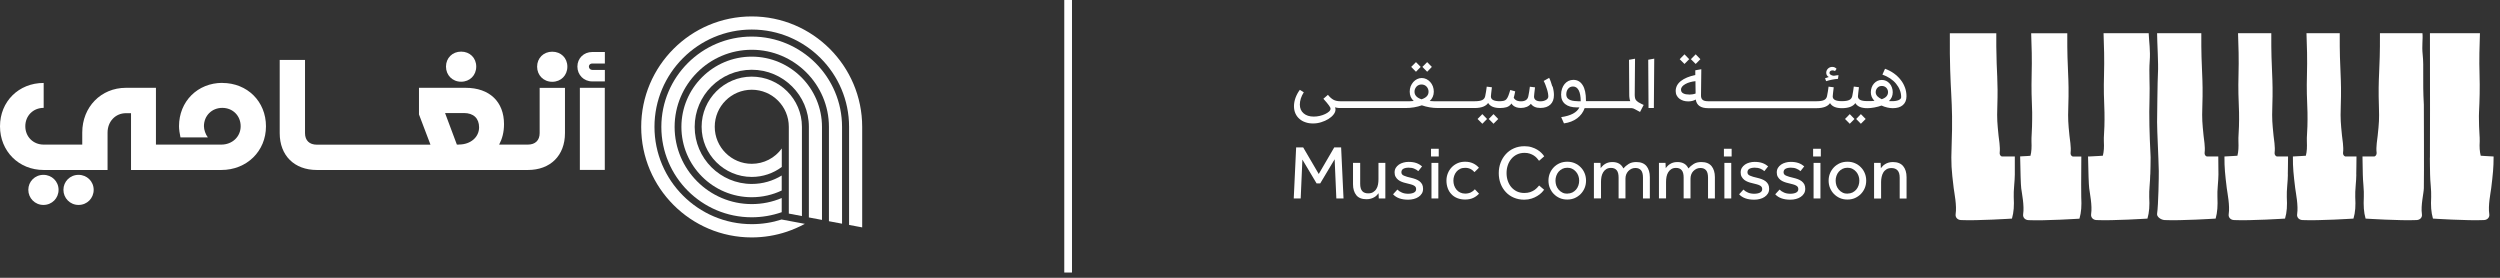 <svg width="324" height="36" viewBox="0 0 324 36" fill="none" xmlns="http://www.w3.org/2000/svg">
<rect x="0" y="0" width="324" height="36" fill="#333333" stroke="none"/>
<path d="M101.32 19.24C100.43 20.48 98.99 21.23 97.43 21.23C94.79 21.23 92.63 19.08 92.63 16.43C92.63 13.78 94.78 11.63 97.43 11.63C100.08 11.63 102.23 13.78 102.23 16.43V27.68L103.93 28V16.43C103.93 12.85 101.01 9.93 97.43 9.93C93.85 9.93 90.93 12.85 90.93 16.43C90.93 20.01 93.85 22.93 97.43 22.93C98.87 22.93 100.22 22.46 101.32 21.64V19.23V19.24Z" fill="white"/>
<path d="M101.32 22.74C100.18 23.44 98.85 23.84 97.43 23.84C93.35 23.84 90.03 20.52 90.03 16.44C90.03 12.36 93.35 9.04 97.43 9.04C101.51 9.04 104.83 12.36 104.83 16.44V28.18L106.53 28.5V16.45C106.53 11.43 102.44 7.34 97.42 7.34C92.4 7.34 88.31 11.43 88.31 16.45C88.31 21.47 92.4 25.56 97.42 25.56C98.81 25.56 100.13 25.25 101.31 24.69V22.75L101.32 22.74Z" fill="white"/>
<path d="M101.32 25.66C100.1 26.18 98.78 26.45 97.43 26.45C91.91 26.45 87.43 21.96 87.43 16.45C87.43 10.94 91.92 6.45 97.43 6.45C102.94 6.45 107.43 10.94 107.43 16.45V28.67L109.13 28.99V16.45C109.13 9.99 103.88 4.74 97.42 4.74C90.96 4.74 85.71 9.99 85.71 16.45C85.71 22.91 90.96 28.16 97.42 28.16C98.76 28.16 100.08 27.93 101.31 27.5V25.67L101.32 25.66Z" fill="white"/>
<path d="M101.32 28.44C100.09 28.84 98.78 29.05 97.43 29.05C90.48 29.05 84.82 23.39 84.82 16.44C84.82 9.49 90.48 3.83 97.43 3.83C104.38 3.83 110.04 9.49 110.04 16.44V29.15L111.74 29.47V16.45C111.74 8.56 105.32 2.13 97.42 2.13C89.52 2.13 83.1 8.55 83.1 16.45C83.1 24.35 89.52 30.77 97.42 30.77C99.01 30.77 100.55 30.51 102 30.02C102.8 29.75 103.57 29.41 104.31 29.01L101.31 28.45L101.32 28.44Z" fill="white"/>
<path d="M28.82 10.74C25.61 10.74 23.2 13.14 23.2 16.36C23.2 16.76 23.29 17.38 23.39 17.81H26.94C26.64 17.43 26.43 16.81 26.43 16.36C26.43 15 27.45 13.98 28.81 13.98C30.17 13.98 31.19 15 31.19 16.36C31.19 17.72 30.1 18.74 28.68 18.74H20.21V11.38H16.32C13.09 11.38 10.66 13.87 10.66 17.17V18.74H5.66C4.3 18.74 3.28 17.72 3.28 16.36C3.28 15 4.3 13.98 5.66 13.98V10.75C2.43 10.75 0 13.15 0 16.37C0 19.59 2.43 22.03 5.66 22.03H13.94V17.18C13.94 15.75 14.96 14.67 16.32 14.67H16.98V22.03H28.68C31.98 22.03 34.47 19.6 34.47 16.37C34.47 13.14 32.04 10.75 28.81 10.75L28.82 10.74Z" fill="white"/>
<path d="M10.18 22.66C9.07 22.66 8.22 23.53 8.22 24.6C8.22 25.67 9.07 26.56 10.18 26.56C11.29 26.56 12.14 25.69 12.14 24.6C12.14 23.51 11.27 22.66 10.18 22.66Z" fill="white"/>
<path d="M5.63 22.66C4.52 22.66 3.67 23.53 3.67 24.6C3.67 25.67 4.52 26.56 5.63 26.56C6.74 26.56 7.59 25.69 7.59 24.6C7.59 23.51 6.72 22.66 5.63 22.66Z" fill="white"/>
<path d="M59.76 10.59C60.89 10.59 61.72 9.76 61.72 8.63C61.72 7.5 60.89 6.69 59.76 6.69C58.63 6.69 57.8 7.52 57.8 8.63C57.8 9.74 58.63 10.59 59.76 10.59Z" fill="white"/>
<path d="M69.94 17.25C69.94 18.19 69.37 18.74 68.41 18.74H64.69C65.09 17.98 65.32 17.14 65.32 16.08C65.32 13.21 63.47 11.38 60.34 11.38H54.3V14.83L55.79 18.75H41.06C40.1 18.75 39.53 18.2 39.53 17.26V7.77H36.25V17.26C36.25 20.15 38.14 22.03 41.06 22.03H68.41C71.33 22.03 73.22 20.16 73.22 17.26V11.39H69.94V17.26V17.25ZM59.49 18.74H59.21L57.68 14.65H60.13C61.36 14.65 62.09 15.33 62.09 16.5C62.09 17.78 60.98 18.73 59.49 18.73V18.74Z" fill="white"/>
<path d="M78.38 11.38H75.15V22.02H78.38V11.38Z" fill="white"/>
<path d="M76.75 8.23H78.39V6.74H76.75C75.66 6.74 74.83 7.55 74.83 8.63C74.83 9.71 75.66 10.55 76.75 10.55H78.39V9.06H76.75C76.52 9.06 76.32 8.87 76.32 8.63C76.32 8.39 76.51 8.23 76.75 8.23Z" fill="white"/>
<path d="M71.57 6.7C70.44 6.7 69.61 7.53 69.61 8.64C69.61 9.75 70.44 10.6 71.57 10.6C72.7 10.6 73.53 9.77 73.53 8.64C73.53 7.51 72.7 6.7 71.57 6.7Z" fill="white"/>
<path d="M167.98 19.1H168.89L170.91 22.55L172.92 19.1H173.81L174.12 25.72H173.19L172.97 20.64L171.1 23.77H170.63L168.79 20.68L168.57 25.72H167.67L167.98 19.1Z" fill="white"/>
<path d="M175.39 21.11H176.28V23.82C176.28 24.26 176.37 24.57 176.55 24.77C176.73 24.97 176.99 25.06 177.32 25.06C177.58 25.06 177.79 25.01 177.96 24.9C178.13 24.79 178.27 24.66 178.37 24.49C178.48 24.32 178.55 24.13 178.59 23.91C178.63 23.69 178.65 23.48 178.65 23.25V21.11H179.54V25.44C179.54 25.54 179.54 25.63 179.54 25.72H178.69L178.66 25.04C178.6 25.12 178.53 25.21 178.44 25.3C178.35 25.39 178.25 25.48 178.12 25.55C177.99 25.63 177.85 25.69 177.68 25.74C177.51 25.79 177.33 25.82 177.11 25.82C176.51 25.82 176.06 25.65 175.78 25.3C175.5 24.95 175.35 24.48 175.35 23.88V21.11H175.39Z" fill="white"/>
<path d="M181.09 24.56C181.26 24.73 181.45 24.86 181.69 24.96C181.92 25.06 182.19 25.11 182.49 25.11C182.79 25.11 183.04 25.06 183.23 24.97C183.43 24.87 183.53 24.72 183.53 24.52C183.53 24.41 183.51 24.32 183.47 24.25C183.43 24.17 183.35 24.11 183.25 24.05C183.15 23.99 183.01 23.94 182.84 23.89C182.67 23.84 182.46 23.79 182.21 23.73C182.03 23.69 181.85 23.64 181.68 23.57C181.5 23.5 181.35 23.42 181.21 23.31C181.07 23.2 180.96 23.07 180.87 22.91C180.78 22.75 180.74 22.57 180.74 22.35C180.74 22.13 180.79 21.93 180.89 21.76C180.99 21.59 181.13 21.45 181.3 21.33C181.47 21.21 181.67 21.13 181.88 21.07C182.09 21.01 182.32 20.98 182.55 20.98C182.94 20.98 183.28 21.03 183.56 21.13C183.84 21.23 184.09 21.38 184.3 21.56L183.81 22.18C183.67 22.05 183.5 21.95 183.29 21.86C183.08 21.77 182.84 21.73 182.56 21.73C182.28 21.73 182.05 21.78 181.88 21.87C181.71 21.96 181.62 22.12 181.62 22.33C181.62 22.53 181.73 22.68 181.96 22.77C182.19 22.87 182.49 22.96 182.86 23.04C183.08 23.09 183.28 23.15 183.47 23.22C183.66 23.29 183.82 23.38 183.97 23.49C184.11 23.6 184.22 23.73 184.31 23.89C184.39 24.05 184.43 24.24 184.43 24.47C184.43 24.7 184.38 24.9 184.27 25.08C184.16 25.26 184.02 25.4 183.84 25.52C183.66 25.64 183.46 25.73 183.22 25.79C182.99 25.85 182.75 25.88 182.5 25.88C181.63 25.88 180.97 25.65 180.54 25.18L181.09 24.58V24.56Z" fill="white"/>
<path d="M185.46 19.28H186.46V20.28H185.46V19.28ZM185.52 21.11H186.41V25.72H185.52V21.11Z" fill="white"/>
<path d="M191.69 25.09C191.49 25.32 191.23 25.51 190.93 25.65C190.63 25.79 190.28 25.86 189.88 25.86C189.51 25.86 189.17 25.8 188.87 25.68C188.57 25.56 188.31 25.39 188.11 25.17C187.9 24.96 187.74 24.7 187.63 24.4C187.52 24.1 187.46 23.77 187.46 23.41C187.46 23.07 187.52 22.76 187.64 22.46C187.76 22.16 187.93 21.9 188.14 21.68C188.35 21.46 188.61 21.28 188.9 21.15C189.19 21.02 189.52 20.96 189.88 20.96C190.27 20.96 190.61 21.03 190.91 21.17C191.21 21.31 191.46 21.5 191.67 21.74L191.09 22.31C190.95 22.14 190.78 22 190.58 21.9C190.38 21.8 190.15 21.75 189.88 21.75C189.64 21.75 189.43 21.79 189.24 21.88C189.05 21.97 188.89 22.09 188.76 22.25C188.63 22.41 188.53 22.58 188.46 22.79C188.39 22.99 188.36 23.2 188.36 23.42C188.36 23.64 188.4 23.84 188.46 24.04C188.53 24.24 188.63 24.42 188.76 24.58C188.89 24.74 189.05 24.86 189.24 24.95C189.43 25.04 189.64 25.09 189.88 25.09C190.15 25.09 190.39 25.04 190.61 24.94C190.82 24.84 191 24.7 191.14 24.53L191.69 25.11V25.09Z" fill="white"/>
<path d="M200.13 24.56C200.06 24.68 199.94 24.81 199.79 24.97C199.64 25.12 199.45 25.27 199.23 25.4C199.01 25.54 198.76 25.65 198.48 25.74C198.2 25.83 197.88 25.88 197.54 25.88C197.05 25.88 196.6 25.79 196.2 25.62C195.8 25.45 195.45 25.21 195.16 24.9C194.87 24.59 194.64 24.23 194.48 23.81C194.32 23.39 194.24 22.93 194.24 22.44C194.24 21.95 194.32 21.5 194.48 21.08C194.64 20.66 194.87 20.29 195.16 19.97C195.45 19.65 195.8 19.4 196.21 19.22C196.62 19.04 197.07 18.95 197.56 18.95C197.91 18.95 198.22 18.99 198.5 19.08C198.78 19.17 199.02 19.27 199.23 19.4C199.44 19.53 199.62 19.67 199.77 19.82C199.92 19.97 200.04 20.12 200.13 20.26L199.46 20.84C199.38 20.73 199.29 20.61 199.18 20.49C199.07 20.37 198.94 20.26 198.79 20.16C198.64 20.06 198.46 19.98 198.26 19.91C198.06 19.84 197.83 19.81 197.58 19.81C197.22 19.81 196.89 19.88 196.6 20.02C196.31 20.16 196.07 20.35 195.87 20.59C195.67 20.83 195.51 21.11 195.41 21.42C195.3 21.74 195.25 22.07 195.25 22.43C195.25 22.79 195.3 23.12 195.41 23.44C195.52 23.75 195.67 24.03 195.87 24.26C196.07 24.49 196.31 24.67 196.59 24.81C196.87 24.94 197.19 25.01 197.54 25.01C197.84 25.01 198.09 24.97 198.31 24.9C198.53 24.82 198.71 24.73 198.86 24.63C199.01 24.52 199.13 24.42 199.23 24.31C199.33 24.2 199.41 24.11 199.47 24.04L200.13 24.6V24.56Z" fill="white"/>
<path d="M203.12 25.86C202.76 25.86 202.44 25.8 202.14 25.67C201.84 25.54 201.59 25.36 201.37 25.14C201.15 24.92 200.99 24.66 200.86 24.36C200.74 24.07 200.68 23.75 200.68 23.41C200.68 23.07 200.74 22.76 200.86 22.46C200.98 22.17 201.15 21.91 201.37 21.68C201.58 21.46 201.84 21.28 202.14 21.15C202.44 21.02 202.77 20.96 203.12 20.96C203.47 20.96 203.79 21.02 204.09 21.15C204.39 21.28 204.65 21.46 204.86 21.68C205.08 21.9 205.25 22.16 205.37 22.46C205.49 22.75 205.55 23.07 205.55 23.41C205.55 23.75 205.49 24.06 205.37 24.36C205.25 24.65 205.08 24.91 204.86 25.14C204.64 25.36 204.38 25.54 204.09 25.67C203.79 25.8 203.47 25.86 203.12 25.86ZM203.12 25.09C203.36 25.09 203.57 25.04 203.77 24.95C203.96 24.85 204.12 24.73 204.26 24.57C204.39 24.41 204.49 24.24 204.56 24.03C204.63 23.83 204.66 23.62 204.66 23.41C204.66 23.2 204.63 23 204.56 22.8C204.49 22.6 204.39 22.42 204.25 22.26C204.11 22.1 203.95 21.97 203.76 21.88C203.57 21.78 203.36 21.74 203.12 21.74C202.88 21.74 202.67 21.79 202.48 21.88C202.29 21.98 202.13 22.1 201.99 22.26C201.86 22.42 201.76 22.59 201.69 22.8C201.62 23 201.59 23.21 201.59 23.42C201.59 23.63 201.63 23.84 201.69 24.04C201.76 24.24 201.86 24.42 202 24.58C202.14 24.74 202.3 24.87 202.49 24.96C202.68 25.06 202.89 25.1 203.13 25.1" fill="white"/>
<path d="M206.57 25.72V21.4C206.57 21.34 206.57 21.24 206.57 21.11H207.42L207.45 21.8C207.5 21.72 207.57 21.63 207.66 21.54C207.75 21.44 207.85 21.36 207.97 21.28C208.09 21.2 208.23 21.13 208.39 21.08C208.55 21.03 208.74 21 208.95 21C209.31 21 209.6 21.07 209.84 21.21C210.08 21.35 210.26 21.56 210.39 21.83C210.58 21.61 210.8 21.42 211.07 21.25C211.34 21.08 211.67 21 212.07 21C212.66 21 213.1 21.18 213.39 21.53C213.67 21.88 213.82 22.36 213.82 22.95V25.72H212.93V23.02C212.93 22.59 212.85 22.27 212.68 22.07C212.51 21.87 212.27 21.77 211.94 21.77C211.75 21.77 211.58 21.81 211.43 21.88C211.27 21.96 211.14 22.06 211.02 22.18C210.9 22.31 210.82 22.45 210.75 22.62C210.69 22.79 210.66 22.97 210.66 23.15V25.71H209.77V23.01C209.77 22.58 209.69 22.26 209.52 22.06C209.35 21.86 209.11 21.76 208.79 21.76C208.54 21.76 208.34 21.81 208.17 21.92C208 22.03 207.87 22.16 207.77 22.33C207.67 22.5 207.59 22.69 207.55 22.91C207.51 23.13 207.49 23.35 207.49 23.57V25.71H206.6L206.57 25.72Z" fill="white"/>
<path d="M215 25.72V21.4C215 21.34 215 21.24 215 21.11H215.85L215.88 21.8C215.93 21.72 216 21.63 216.09 21.54C216.18 21.44 216.28 21.36 216.4 21.28C216.52 21.2 216.66 21.13 216.82 21.08C216.98 21.03 217.17 21 217.38 21C217.74 21 218.03 21.07 218.27 21.21C218.51 21.35 218.69 21.56 218.82 21.83C219.01 21.61 219.23 21.42 219.5 21.25C219.77 21.08 220.1 21 220.5 21C221.09 21 221.53 21.18 221.82 21.53C222.1 21.88 222.25 22.36 222.25 22.95V25.72H221.36V23.02C221.36 22.59 221.28 22.27 221.11 22.07C220.94 21.87 220.7 21.77 220.37 21.77C220.18 21.77 220.01 21.81 219.86 21.88C219.7 21.96 219.57 22.06 219.45 22.18C219.33 22.31 219.24 22.45 219.18 22.62C219.12 22.79 219.09 22.97 219.09 23.15V25.71H218.2V23.01C218.2 22.58 218.12 22.26 217.95 22.06C217.78 21.86 217.54 21.76 217.22 21.76C216.97 21.76 216.77 21.81 216.6 21.92C216.43 22.03 216.3 22.16 216.2 22.33C216.1 22.5 216.02 22.69 215.98 22.91C215.94 23.13 215.92 23.35 215.92 23.57V25.71H215.03L215 25.72Z" fill="white"/>
<path d="M223.42 19.28H224.42V20.28H223.42V19.28ZM223.48 21.11H224.37V25.72H223.48V21.11Z" fill="white"/>
<path d="M225.94 24.56C226.11 24.73 226.3 24.86 226.54 24.96C226.77 25.06 227.04 25.11 227.34 25.11C227.64 25.11 227.89 25.06 228.08 24.97C228.28 24.87 228.38 24.72 228.38 24.52C228.38 24.41 228.36 24.32 228.32 24.25C228.28 24.17 228.2 24.11 228.1 24.05C228 23.99 227.86 23.94 227.69 23.89C227.52 23.84 227.31 23.79 227.06 23.73C226.88 23.69 226.7 23.64 226.53 23.57C226.35 23.5 226.2 23.42 226.06 23.31C225.92 23.2 225.81 23.07 225.72 22.91C225.63 22.75 225.59 22.57 225.59 22.35C225.59 22.13 225.64 21.93 225.74 21.76C225.84 21.59 225.98 21.45 226.15 21.33C226.32 21.21 226.51 21.13 226.73 21.07C226.94 21.01 227.17 20.98 227.4 20.98C227.79 20.98 228.13 21.03 228.41 21.13C228.69 21.23 228.94 21.38 229.15 21.56L228.66 22.18C228.52 22.05 228.35 21.95 228.14 21.86C227.93 21.77 227.69 21.73 227.41 21.73C227.13 21.73 226.9 21.78 226.73 21.87C226.56 21.96 226.47 22.12 226.47 22.33C226.47 22.53 226.58 22.68 226.81 22.77C227.04 22.87 227.34 22.96 227.71 23.04C227.93 23.09 228.13 23.15 228.32 23.22C228.51 23.29 228.67 23.38 228.82 23.49C228.96 23.6 229.07 23.73 229.16 23.89C229.24 24.05 229.28 24.24 229.28 24.47C229.28 24.7 229.23 24.9 229.12 25.08C229.01 25.26 228.87 25.4 228.69 25.52C228.51 25.64 228.31 25.73 228.07 25.79C227.84 25.85 227.6 25.88 227.35 25.88C226.48 25.88 225.82 25.65 225.39 25.18L225.94 24.58V24.56Z" fill="white"/>
<path d="M230.62 24.56C230.79 24.73 230.98 24.86 231.22 24.96C231.45 25.06 231.72 25.11 232.02 25.11C232.32 25.11 232.57 25.06 232.76 24.97C232.96 24.87 233.06 24.72 233.06 24.52C233.06 24.41 233.04 24.32 233 24.25C232.96 24.17 232.88 24.11 232.78 24.05C232.68 23.99 232.54 23.94 232.37 23.89C232.2 23.84 231.99 23.79 231.74 23.73C231.56 23.69 231.38 23.64 231.21 23.57C231.03 23.5 230.88 23.42 230.74 23.31C230.6 23.2 230.49 23.07 230.4 22.91C230.31 22.75 230.27 22.57 230.27 22.35C230.27 22.13 230.32 21.93 230.42 21.76C230.52 21.59 230.66 21.45 230.83 21.33C231 21.21 231.2 21.13 231.41 21.07C231.62 21.01 231.85 20.98 232.08 20.98C232.47 20.98 232.81 21.03 233.09 21.13C233.37 21.23 233.62 21.38 233.83 21.56L233.34 22.18C233.2 22.05 233.03 21.95 232.82 21.86C232.61 21.77 232.37 21.73 232.09 21.73C231.81 21.73 231.58 21.78 231.41 21.87C231.24 21.96 231.15 22.12 231.15 22.33C231.15 22.53 231.26 22.68 231.49 22.77C231.72 22.87 232.02 22.96 232.39 23.04C232.61 23.09 232.81 23.15 233 23.22C233.19 23.29 233.35 23.38 233.5 23.49C233.64 23.6 233.75 23.73 233.84 23.89C233.92 24.05 233.96 24.24 233.96 24.47C233.96 24.7 233.91 24.9 233.8 25.08C233.69 25.26 233.55 25.4 233.37 25.52C233.19 25.64 232.99 25.73 232.75 25.79C232.52 25.85 232.28 25.88 232.03 25.88C231.16 25.88 230.5 25.65 230.07 25.18L230.62 24.58V24.56Z" fill="white"/>
<path d="M234.979 19.28H235.979V20.28H234.979V19.28ZM235.039 21.11H235.929V25.72H235.039V21.11Z" fill="white"/>
<path d="M239.43 25.86C239.07 25.86 238.75 25.8 238.45 25.67C238.15 25.54 237.9 25.36 237.68 25.14C237.46 24.92 237.3 24.66 237.17 24.36C237.05 24.07 236.99 23.75 236.99 23.41C236.99 23.07 237.05 22.76 237.17 22.46C237.29 22.17 237.46 21.91 237.68 21.68C237.89 21.46 238.15 21.28 238.45 21.15C238.75 21.02 239.08 20.96 239.43 20.96C239.78 20.96 240.1 21.02 240.4 21.15C240.7 21.28 240.96 21.46 241.17 21.68C241.39 21.9 241.56 22.16 241.68 22.46C241.8 22.75 241.86 23.07 241.86 23.41C241.86 23.75 241.8 24.06 241.68 24.36C241.56 24.65 241.39 24.91 241.17 25.14C240.95 25.36 240.69 25.54 240.4 25.67C240.1 25.8 239.78 25.86 239.43 25.86ZM239.43 25.09C239.67 25.09 239.88 25.04 240.08 24.95C240.27 24.85 240.43 24.73 240.57 24.57C240.7 24.41 240.8 24.24 240.87 24.03C240.94 23.83 240.97 23.62 240.97 23.41C240.97 23.2 240.94 23 240.87 22.8C240.8 22.6 240.7 22.42 240.56 22.26C240.42 22.1 240.26 21.97 240.07 21.88C239.88 21.78 239.67 21.74 239.43 21.74C239.19 21.74 238.98 21.79 238.79 21.88C238.6 21.98 238.44 22.1 238.3 22.26C238.17 22.42 238.07 22.59 238 22.8C237.93 23 237.9 23.21 237.9 23.42C237.9 23.63 237.94 23.84 238 24.04C238.07 24.24 238.17 24.42 238.31 24.58C238.45 24.74 238.61 24.87 238.8 24.96C238.99 25.06 239.2 25.1 239.44 25.1" fill="white"/>
<path d="M242.88 25.72V21.4C242.88 21.34 242.88 21.24 242.88 21.11H243.73L243.76 21.8C243.82 21.72 243.89 21.63 243.98 21.54C244.07 21.44 244.17 21.36 244.3 21.28C244.43 21.2 244.57 21.13 244.74 21.08C244.91 21.03 245.1 21 245.31 21C245.91 21 246.36 21.18 246.65 21.53C246.94 21.88 247.09 22.36 247.09 22.96V25.73H246.2V23.03C246.2 22.6 246.11 22.28 245.92 22.08C245.74 21.88 245.47 21.78 245.14 21.78C244.88 21.78 244.67 21.83 244.49 21.94C244.32 22.05 244.18 22.18 244.08 22.35C243.98 22.52 243.9 22.71 243.86 22.93C243.81 23.15 243.79 23.36 243.79 23.59V25.73H242.9L242.88 25.72Z" fill="white"/>
<path d="M184.12 8.67L183.51 8.05L182.89 8.67L183.51 9.3L184.12 8.67Z" fill="white"/>
<path d="M185.57 8.67L184.96 8.05L184.34 8.67L184.96 9.3L185.57 8.67Z" fill="white"/>
<path d="M191.49 15.42L192.11 16.04L192.72 15.42L192.11 14.79L191.49 15.42Z" fill="white"/>
<path d="M192.939 15.42L193.559 16.04L194.169 15.42L193.559 14.79L192.939 15.42Z" fill="white"/>
<path d="M201.18 11.21C201.12 11.01 201.06 10.81 200.99 10.61C200.92 10.41 200.85 10.24 200.77 10.09L200.06 10.49C200.15 10.66 200.23 10.83 200.3 11.02C200.37 11.21 200.44 11.39 200.49 11.57C200.55 11.75 200.59 11.93 200.62 12.09C200.65 12.25 200.66 12.4 200.66 12.53C200.66 12.61 200.63 12.69 200.58 12.76C200.53 12.83 200.46 12.9 200.37 12.95C200.28 13 200.17 13.05 200.05 13.08C199.93 13.11 199.8 13.13 199.67 13.13C199.39 13.13 199.18 13.08 199.03 12.97C198.88 12.86 198.81 12.71 198.81 12.51C198.81 12.46 198.82 12.31 198.85 12.08C198.88 11.85 198.91 11.59 198.94 11.32L198.27 11.24C198.26 11.33 198.24 11.43 198.23 11.54C198.22 11.65 198.2 11.76 198.18 11.88C198.16 11.99 198.14 12.1 198.12 12.21C198.1 12.32 198.08 12.41 198.07 12.48C197.98 12.92 197.66 13.13 197.11 13.13C196.79 13.13 196.53 13.05 196.36 12.9C196.29 12.84 196.23 12.76 196.18 12.67C196.25 12.43 196.31 12.16 196.37 11.84L195.73 11.66C195.64 11.98 195.55 12.23 195.48 12.42C195.4 12.61 195.32 12.76 195.23 12.86C195.14 12.96 195.03 13.03 194.9 13.06C194.77 13.09 194.6 13.11 194.4 13.12C193.61 13.12 193.22 12.92 193.22 12.5C193.22 12.45 193.23 12.3 193.26 12.07C193.29 11.84 193.32 11.58 193.35 11.31L192.68 11.23C192.67 11.32 192.65 11.42 192.64 11.53C192.63 11.64 192.61 11.75 192.59 11.87C192.57 11.98 192.55 12.09 192.53 12.2C192.51 12.31 192.49 12.4 192.48 12.47C192.43 12.7 192.3 12.87 192.09 12.97C191.88 13.07 191.56 13.12 191.13 13.12H186.37C186.17 13.12 185.98 13.12 185.8 13.12C185.62 13.12 185.46 13.1 185.3 13.09C185.64 12.77 185.82 12.36 185.82 11.88C185.82 11.64 185.78 11.41 185.7 11.19C185.62 10.98 185.5 10.79 185.36 10.63C185.22 10.47 185.05 10.35 184.86 10.25C184.67 10.16 184.47 10.11 184.26 10.11C184.05 10.11 183.85 10.16 183.66 10.25C183.47 10.34 183.31 10.47 183.16 10.63C183.02 10.79 182.91 10.98 182.82 11.19C182.74 11.41 182.7 11.64 182.7 11.88C182.7 12.37 182.87 12.77 183.22 13.09C183.06 13.1 182.89 13.11 182.71 13.12C182.53 13.12 182.35 13.12 182.15 13.12H173.69C173.35 13.12 173.06 13.06 172.82 12.93C172.58 12.8 172.34 12.59 172.1 12.29L171.51 12.8C171.85 13.18 172.1 13.47 172.23 13.66C172.37 13.85 172.44 13.99 172.44 14.09C172.44 14.21 172.38 14.33 172.25 14.45C172.12 14.57 171.95 14.68 171.74 14.78C171.53 14.88 171.3 14.96 171.04 15.02C170.78 15.08 170.52 15.11 170.27 15.11C169.71 15.11 169.27 14.97 168.95 14.69C168.62 14.41 168.46 14.03 168.46 13.55C168.46 13.03 168.63 12.5 168.97 11.96L168.46 11.64C168.22 11.96 168.04 12.3 167.9 12.67C167.77 13.04 167.7 13.4 167.7 13.76C167.7 14.12 167.76 14.41 167.88 14.69C168 14.96 168.17 15.2 168.39 15.39C168.61 15.59 168.87 15.74 169.17 15.84C169.47 15.95 169.8 16 170.17 16C170.54 16 170.87 15.95 171.22 15.84C171.57 15.73 171.88 15.6 172.15 15.43C172.42 15.26 172.65 15.07 172.82 14.85C172.99 14.64 173.08 14.42 173.08 14.21C173.08 14.12 173.06 14.02 173.03 13.9C173.14 13.94 173.25 13.97 173.37 13.98C173.48 14 173.59 14 173.71 14H182.17C182.54 14 182.9 13.97 183.26 13.91C183.62 13.85 183.95 13.76 184.27 13.65C184.59 13.76 184.93 13.85 185.28 13.91C185.64 13.97 186 14 186.37 14H191.13C191.55 14 191.91 13.94 192.21 13.83C192.51 13.71 192.73 13.55 192.86 13.34C193.12 13.78 193.63 14 194.41 14C194.73 14 195 13.96 195.22 13.9C195.43 13.84 195.61 13.73 195.76 13.57C195.8 13.52 195.84 13.47 195.88 13.41C195.95 13.51 196.02 13.61 196.11 13.68C196.36 13.89 196.69 13.99 197.11 13.99C197.39 13.99 197.64 13.94 197.86 13.85C198.08 13.76 198.26 13.63 198.4 13.45C198.66 13.81 199.07 13.99 199.63 13.99C200.19 13.99 200.63 13.84 200.93 13.55C201.24 13.26 201.39 12.85 201.39 12.32C201.39 12.17 201.38 11.99 201.35 11.8C201.32 11.61 201.28 11.41 201.22 11.2M184.23 12.87C183.62 12.67 183.32 12.34 183.32 11.89C183.32 11.76 183.34 11.64 183.39 11.52C183.44 11.41 183.5 11.31 183.58 11.22C183.66 11.13 183.76 11.07 183.87 11.02C183.98 10.97 184.1 10.95 184.23 10.95C184.36 10.95 184.47 10.97 184.59 11.02C184.7 11.07 184.8 11.13 184.88 11.22C184.96 11.31 185.03 11.41 185.07 11.52C185.12 11.63 185.14 11.75 185.14 11.89C185.14 12.35 184.84 12.67 184.23 12.87Z" fill="white"/>
<path d="M212.3 13.22C212.18 13.14 212.09 13.06 212.03 12.98C211.96 12.89 211.92 12.8 211.9 12.69C211.88 12.58 211.86 12.45 211.86 12.3L211.9 7.61L211.12 7.75L211.15 12.16C211.15 12.38 211.15 12.56 211.18 12.71C211.2 12.86 211.23 12.99 211.28 13.11H205.54V13.01C205.54 12.14 205.4 11.48 205.11 11.03C204.82 10.57 204.42 10.35 203.9 10.35C203.68 10.35 203.47 10.4 203.27 10.49C203.08 10.59 202.91 10.72 202.77 10.89C202.63 11.06 202.52 11.27 202.44 11.5C202.36 11.73 202.32 11.99 202.32 12.27C202.32 12.8 202.5 13.21 202.85 13.49C203.2 13.77 203.7 13.92 204.34 13.92H204.69C204.37 14.58 203.58 15 202.33 15.18L202.69 15.99C203.36 15.9 203.93 15.68 204.4 15.33C204.86 14.98 205.19 14.54 205.37 14.01H211.11C211.21 14.01 211.29 14.01 211.36 14.01C211.43 14.01 211.49 14.01 211.55 14.03C211.61 14.03 211.66 14.06 211.71 14.07C211.76 14.09 211.81 14.11 211.86 14.14L212.55 14.51L213.02 13.6L212.74 13.47C212.56 13.38 212.41 13.3 212.3 13.23M204.45 13.11C203.48 13.11 202.99 12.82 202.99 12.25C202.99 11.94 203.07 11.69 203.23 11.5C203.39 11.31 203.6 11.21 203.86 11.21C204.18 11.21 204.42 11.37 204.6 11.7C204.77 12.02 204.86 12.5 204.86 13.12H204.44L204.45 13.11Z" fill="white"/>
<path d="M213.65 14H214.34L214.39 7.6L213.61 7.74L213.65 14Z" fill="white"/>
<path d="M218.919 7.67L218.309 7.04L217.689 7.67L218.309 8.29L218.919 7.67Z" fill="white"/>
<path d="M220.37 7.67L219.76 7.04L219.14 7.67L219.76 8.29L220.37 7.67Z" fill="white"/>
<path d="M236.53 10.16L236.67 10.52C237.17 10.36 237.67 10.26 238.2 10.22L238.27 9.74C238.18 9.74 238.08 9.76 237.98 9.77C237.88 9.78 237.77 9.8 237.66 9.82C237.49 9.8 237.35 9.76 237.25 9.69C237.15 9.62 237.1 9.54 237.1 9.44C237.1 9.35 237.14 9.27 237.21 9.21C237.29 9.15 237.38 9.12 237.5 9.12C237.61 9.12 237.72 9.15 237.82 9.21L238.02 8.92C237.87 8.75 237.69 8.67 237.46 8.67C237.25 8.67 237.07 8.74 236.91 8.89C236.76 9.04 236.68 9.22 236.68 9.43C236.68 9.67 236.79 9.85 237.01 9.98C236.94 10.01 236.86 10.03 236.78 10.06C236.7 10.09 236.61 10.12 236.52 10.15" fill="white"/>
<path d="M240.56 15.42L241.17 16.04L241.79 15.42L241.17 14.79L240.56 15.42Z" fill="white"/>
<path d="M239.11 15.42L239.73 16.04L240.34 15.42L239.73 14.79L239.11 15.42Z" fill="white"/>
<path d="M246.88 11.34C246.75 10.98 246.57 10.65 246.32 10.34C246.08 10.03 245.79 9.76 245.45 9.51C245.11 9.27 244.73 9.07 244.3 8.91L243.96 9.67C244.32 9.8 244.66 9.96 244.96 10.16C245.26 10.36 245.52 10.59 245.73 10.85C245.94 11.11 246.11 11.38 246.22 11.68C246.34 11.97 246.39 12.28 246.39 12.6C246.39 12.75 246.28 12.87 246.07 12.97C245.86 13.06 245.59 13.11 245.26 13.11C245.18 13.11 245.1 13.11 245.03 13.11C244.96 13.11 244.88 13.11 244.81 13.1C245.13 12.8 245.3 12.41 245.3 11.95C245.3 11.73 245.26 11.53 245.19 11.33C245.12 11.13 245.02 10.96 244.89 10.82C244.76 10.67 244.61 10.56 244.44 10.48C244.27 10.4 244.08 10.36 243.88 10.36C243.68 10.36 243.5 10.4 243.32 10.48C243.15 10.56 243 10.68 242.87 10.82C242.74 10.97 242.64 11.13 242.57 11.33C242.5 11.52 242.46 11.73 242.46 11.95C242.46 12.39 242.62 12.76 242.93 13.07C242.78 13.08 242.63 13.09 242.47 13.1C242.31 13.1 242.15 13.1 241.97 13.1C241.18 13.1 240.79 12.9 240.79 12.49C240.79 12.44 240.8 12.29 240.83 12.06C240.86 11.83 240.89 11.57 240.92 11.3L240.25 11.22C240.24 11.31 240.22 11.41 240.21 11.52C240.2 11.63 240.18 11.74 240.16 11.86C240.14 11.97 240.12 12.08 240.1 12.19C240.08 12.3 240.06 12.39 240.05 12.46C240 12.69 239.87 12.86 239.66 12.96C239.45 13.06 239.13 13.11 238.7 13.11C237.91 13.11 237.52 12.91 237.52 12.5C237.52 12.45 237.53 12.3 237.56 12.07C237.59 11.84 237.62 11.58 237.65 11.31L236.98 11.23C236.97 11.32 236.95 11.42 236.94 11.53C236.93 11.64 236.91 11.75 236.89 11.87C236.87 11.98 236.85 12.09 236.83 12.2C236.81 12.31 236.79 12.4 236.78 12.47C236.73 12.7 236.6 12.87 236.39 12.97C236.18 13.07 235.86 13.12 235.43 13.12H221.36C221.04 13.12 220.8 13.06 220.66 12.94C220.51 12.82 220.44 12.61 220.45 12.33L220.49 8.97L219.71 9.11V9.72C218.91 9.89 218.29 10.15 217.84 10.5C217.39 10.86 217.17 11.29 217.17 11.8C217.17 12.01 217.21 12.2 217.3 12.37C217.39 12.54 217.5 12.68 217.65 12.79C217.8 12.9 217.97 12.99 218.16 13.05C218.35 13.11 218.56 13.14 218.79 13.14C219.17 13.14 219.49 13.06 219.77 12.9C219.88 13.65 220.42 14.02 221.37 14.02H235.44C235.86 14.02 236.22 13.96 236.52 13.85C236.82 13.73 237.04 13.57 237.17 13.36C237.43 13.8 237.94 14.02 238.72 14.02C239.14 14.02 239.5 13.96 239.8 13.85C240.1 13.73 240.32 13.57 240.45 13.36C240.71 13.8 241.22 14.02 242 14.02C242.28 14.02 242.58 13.99 242.91 13.93C243.24 13.87 243.56 13.78 243.85 13.68C244.08 13.79 244.33 13.87 244.58 13.93C244.84 13.99 245.08 14.02 245.3 14.02C245.86 14.02 246.3 13.89 246.61 13.62C246.92 13.35 247.08 12.97 247.08 12.48C247.08 12.1 247.02 11.72 246.89 11.36M218.91 12.25C218.77 12.25 218.64 12.24 218.51 12.22C218.38 12.2 218.27 12.16 218.17 12.11C218.07 12.06 217.99 12 217.94 11.92C217.88 11.84 217.86 11.74 217.86 11.62C217.86 11.47 217.91 11.34 218.01 11.22C218.11 11.1 218.25 10.99 218.43 10.89C218.6 10.79 218.81 10.71 219.03 10.65C219.25 10.59 219.49 10.54 219.73 10.52L219.75 12.12C219.51 12.21 219.23 12.26 218.92 12.26M243.88 12.86C243.64 12.75 243.44 12.62 243.3 12.47C243.16 12.31 243.09 12.14 243.09 11.95C243.09 11.72 243.17 11.53 243.32 11.37C243.47 11.21 243.66 11.14 243.89 11.14C244.12 11.14 244.3 11.22 244.46 11.37C244.61 11.53 244.69 11.72 244.69 11.94C244.69 12.36 244.42 12.67 243.89 12.85" fill="white"/>
<path d="M261.12 22.63C261.12 23.43 260.94 24.73 260.98 25.53C261.04 26.67 260.99 27.48 260.75 28.33C260.75 28.33 256.28 28.62 254.14 28.52C253.68 28.5 253.39 28.16 253.45 27.75C253.62 26.63 253.28 25.02 253.2 24.39C252.91 21.98 252.84 21.22 252.93 18.92C253.17 12.53 252.64 12.27 252.7 4.31C252.7 4.31 256.22 4.31 258.72 4.31V6.02C258.75 9.61 258.97 10.21 258.85 13.91C258.8 15.45 258.85 15.95 259.01 17.56C259.05 17.98 259.25 19.05 259.16 19.79C259.13 20.01 259.24 20.21 259.43 20.28H261.12C261.12 21.58 261.12 22.46 261.12 22.61" fill="white"/>
<path d="M269.5 28.34C269.5 28.34 265.02 28.63 262.89 28.53C262.43 28.51 262.14 28.17 262.2 27.76C262.37 26.64 262.03 25.03 261.95 24.4C261.89 23.91 261.85 22.34 261.81 20.27C262.56 20.24 263.15 20.19 263.15 20.19C263.29 19.62 263.31 19.08 263.28 18.32C263.26 17.79 263.35 16.92 263.35 16.39C263.35 15.79 263.39 15.2 263.37 14.59C263.3 12.98 263.26 11.38 263.3 9.77C263.36 7.64 263.3 5.98 263.24 4.31H267.92C267.89 9.5 268.19 9.7 268.05 13.92C268 15.46 268.04 15.96 268.2 17.57C268.24 17.99 268.44 19.06 268.35 19.8C268.32 20.02 268.43 20.22 268.63 20.29H269.74C269.72 23.13 269.71 25.27 269.73 25.53C269.79 26.67 269.74 27.48 269.5 28.33" fill="white"/>
<path d="M278.67 22.63C278.67 23.43 278.5 24.73 278.54 25.53C278.6 26.67 278.55 27.48 278.31 28.33C278.31 28.33 273.83 28.62 271.7 28.52C271.24 28.5 270.95 28.16 271.01 27.75C271.18 26.63 270.83 25.02 270.76 24.39C270.7 23.91 270.65 22.34 270.61 20.28H270.77C271.71 20.24 272.53 20.18 272.53 20.18C272.67 19.61 272.7 19.07 272.66 18.31C272.63 17.78 272.73 16.91 272.73 16.38C272.73 15.78 272.77 15.19 272.74 14.58C272.67 12.97 272.63 11.37 272.68 9.76C272.74 7.63 272.68 5.97 272.62 4.3H278.47C278.52 5.5 278.71 6.51 278.6 7.95C278.49 9.39 278.64 10.94 278.58 12.69C278.5 15.1 278.58 17.51 278.7 19.92C278.7 20.08 278.72 20.24 278.72 20.41C278.73 21.15 278.69 21.88 278.68 22.62" fill="white"/>
<path d="M287.51 22.63C287.51 23.43 287.329 24.73 287.379 25.53C287.429 26.67 287.379 27.48 287.149 28.33C287.149 28.33 282.67 28.62 280.54 28.52C280.07 28.5 279.489 28.1 279.559 27.7C279.729 26.58 279.789 22.81 279.779 22.17C279.739 20.19 279.559 17.11 279.559 15.81C279.559 15.38 279.62 10.09 279.67 9.48C279.75 8.31 279.559 5.42 279.559 4.3H285.29C285.26 9.49 285.56 9.69 285.42 13.91C285.37 15.45 285.42 15.95 285.58 17.56C285.62 17.98 285.819 19.05 285.719 19.79C285.689 20.01 285.799 20.21 285.999 20.28H287.489C287.509 21.57 287.52 22.43 287.51 22.61" fill="white"/>
<path d="M296.51 22.63C296.51 23.43 296.33 24.73 296.37 25.53C296.43 26.67 296.39 27.48 296.14 28.33C296.14 28.33 291.67 28.62 289.53 28.52C289.07 28.5 288.77 28.16 288.84 27.75C289.01 26.63 288.67 25.02 288.59 24.39C288.37 22.59 288.28 21.7 288.29 20.4V20.28C289.2 20.24 289.97 20.18 289.97 20.18C290.11 19.61 290.13 19.07 290.1 18.31C290.07 17.78 290.17 16.91 290.17 16.38C290.17 15.78 290.21 15.19 290.18 14.58C290.11 12.97 290.06 11.37 290.11 9.76C290.17 7.63 290.11 5.97 290.05 4.3H294.36C294.33 9.49 294.63 9.69 294.49 13.91C294.44 15.45 294.49 15.95 294.65 17.56C294.69 17.98 294.89 19.05 294.79 19.79C294.76 20.01 294.88 20.21 295.07 20.28H296.53C296.53 20.37 296.53 20.42 296.53 20.42C296.54 21.15 296.5 21.87 296.5 22.61" fill="white"/>
<path d="M305.38 22.63C305.38 23.43 305.2 24.73 305.24 25.53C305.3 26.67 305.26 27.48 305.01 28.33C305.01 28.33 300.54 28.62 298.4 28.52C297.94 28.5 297.64 28.16 297.71 27.75C297.88 26.63 297.54 25.02 297.46 24.39C297.24 22.59 297.15 21.7 297.16 20.4V20.28C298.07 20.24 298.84 20.18 298.84 20.18C298.98 19.61 299 19.07 298.97 18.31C298.94 17.78 299.04 16.91 299.04 16.38C299.04 15.78 299.08 15.19 299.05 14.58C298.98 12.97 298.93 11.37 298.98 9.76C299.04 7.63 298.98 5.97 298.92 4.3H303.23C303.2 9.49 303.5 9.69 303.36 13.91C303.31 15.45 303.36 15.95 303.52 17.56C303.56 17.98 303.76 19.05 303.66 19.79C303.63 20.01 303.75 20.21 303.94 20.28H305.4C305.4 20.37 305.4 20.42 305.4 20.42C305.41 21.15 305.37 21.87 305.37 22.61" fill="white"/>
<path d="M306.18 20.3V20.42C306.18 21.16 306.22 21.89 306.22 22.63C306.22 23.37 306.4 24.73 306.35 25.53C306.3 26.67 306.34 27.48 306.58 28.33C306.58 28.33 311.06 28.62 313.19 28.52C313.66 28.5 313.95 28.16 313.88 27.75C313.71 26.63 314.12 25.03 314.13 24.39C314.17 22.46 314.13 14.87 314.13 13.57C313.95 10.38 314.15 8.65 313.98 7.09C313.85 5.87 314.03 5.1 313.95 4.3H308.44C308.47 9.49 308.17 9.69 308.31 13.91C308.36 15.45 308.32 15.95 308.15 17.56C308.11 17.98 307.91 19.05 308.01 19.79C308.03 20.01 307.92 20.21 307.73 20.28H306.17L306.18 20.3Z" fill="white"/>
<path d="M314.91 20.45C314.9 21.18 314.94 21.9 314.94 22.63C314.94 23.43 315.12 24.73 315.08 25.53C315.02 26.67 315.07 27.48 315.31 28.33C315.31 28.33 319.78 28.62 321.92 28.52C322.38 28.5 322.68 28.16 322.61 27.75C322.44 26.63 322.78 25.02 322.86 24.39C323.08 22.58 323.17 21.7 323.17 20.4V20.28C322.27 20.24 321.5 20.18 321.5 20.18C321.36 19.61 321.33 19.07 321.37 18.31C321.39 17.78 321.29 16.91 321.29 16.38C321.29 15.78 321.25 15.19 321.28 14.58C321.36 12.97 321.4 11.37 321.35 9.76C321.28 7.63 321.35 5.97 321.4 4.3H314.92C314.95 9.61 314.92 20.43 314.92 20.43" fill="white"/>
<path d="M138.43 0V35.32" stroke="white" stroke-miterlimit="10"/>
</svg>
